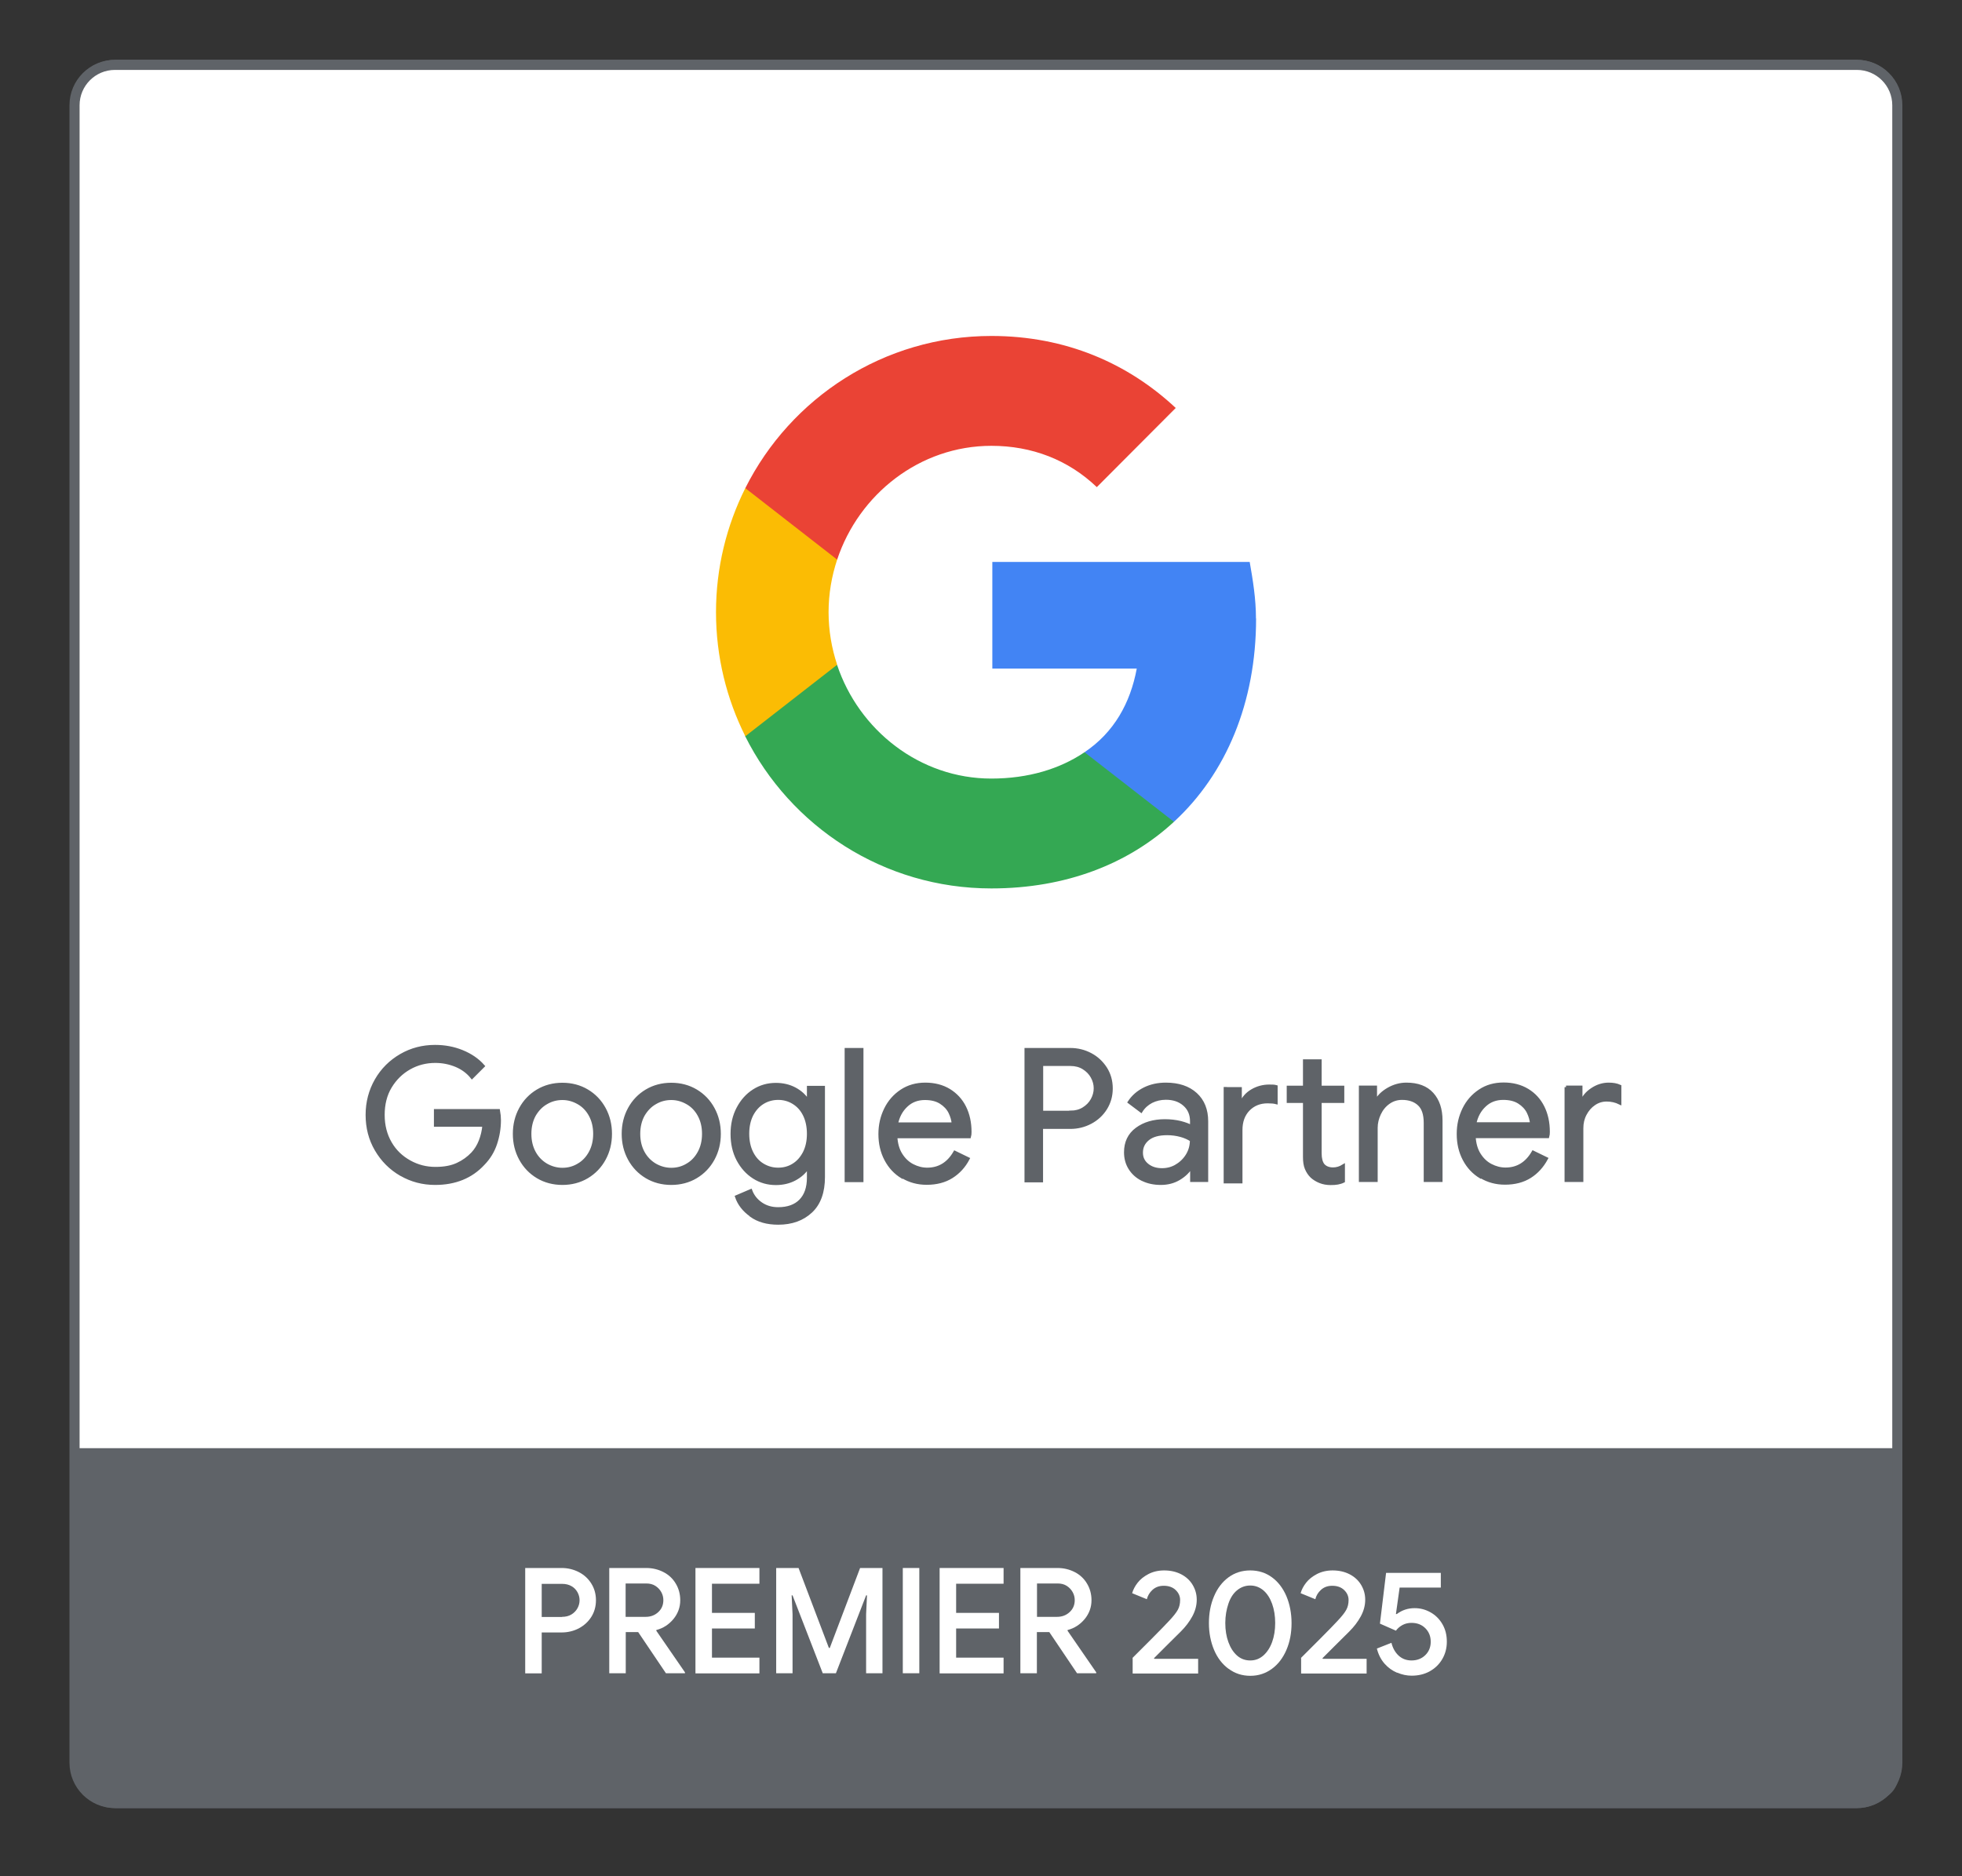 <svg width="138" height="132" viewBox="0 0 138 132" fill="none" xmlns="http://www.w3.org/2000/svg">
<rect x="0" y="0" width="138" height="132" fill="#333333" stroke="none"/>
<path d="M130.572 126.851H8.158C6.592 126.851 5.314 125.583 5.314 124.008V7.406C5.314 5.84 6.583 4.563 8.158 4.563H130.572C132.137 4.563 133.415 5.831 133.415 7.406V124.008C133.415 125.574 132.146 126.851 130.572 126.851Z" fill="white"/>
<path d="M130.572 126.851H8.158C6.592 126.851 5.314 125.583 5.314 124.008V7.406C5.314 5.84 6.583 4.563 8.158 4.563H130.572C132.137 4.563 133.415 5.831 133.415 7.406V124.008C133.415 125.574 132.146 126.851 130.572 126.851Z" stroke="#5F6368" stroke-width="0.711" stroke-miterlimit="10"/>
<path d="M130.608 126.851H8.085C6.52 126.851 5.242 125.583 5.242 124.008V7.406C5.242 5.84 6.511 4.563 8.085 4.563H130.608C132.173 4.563 133.451 5.831 133.451 7.406V124.008C133.451 125.574 132.182 126.851 130.608 126.851Z" fill="white"/>
<path d="M5.242 101.884V122.451C5.242 125.564 6.367 126.851 9.642 126.851H129.051C132.515 126.851 134.188 126.851 133.451 122.451V101.884H5.242Z" fill="#5F6368"/>
<path d="M130.608 126.851H8.085C6.52 126.851 5.242 125.583 5.242 124.008V7.406C5.242 5.84 6.511 4.563 8.085 4.563H130.608C132.173 4.563 133.451 5.831 133.451 7.406V124.008C133.451 125.574 132.182 126.851 130.608 126.851Z" stroke="#5F6368" stroke-width="0.711" stroke-miterlimit="10"/>
<path d="M28.203 82.622C27.475 82.199 26.899 81.623 26.467 80.885C26.035 80.148 25.828 79.329 25.828 78.438C25.828 77.547 26.044 76.729 26.467 75.991C26.89 75.253 27.475 74.677 28.203 74.254C28.932 73.832 29.733 73.625 30.597 73.625C31.271 73.625 31.91 73.742 32.504 73.985C33.098 74.228 33.593 74.561 33.98 75.001L33.197 75.784C32.909 75.424 32.531 75.145 32.081 74.956C31.622 74.767 31.136 74.668 30.615 74.668C29.967 74.668 29.355 74.821 28.797 75.136C28.239 75.451 27.79 75.892 27.448 76.459C27.106 77.026 26.944 77.691 26.944 78.438C26.944 79.185 27.115 79.842 27.448 80.418C27.78 80.993 28.239 81.425 28.806 81.74C29.373 82.055 29.976 82.208 30.624 82.208C31.271 82.208 31.757 82.109 32.171 81.92C32.585 81.731 32.945 81.47 33.242 81.155C33.467 80.912 33.647 80.624 33.782 80.283C33.916 79.941 34.007 79.572 34.042 79.158H30.633V78.141H35.059C35.104 78.384 35.122 78.6 35.122 78.807C35.122 79.374 35.032 79.923 34.852 80.463C34.672 81.002 34.384 81.47 33.989 81.875C33.143 82.793 32.009 83.252 30.606 83.252C29.742 83.252 28.941 83.045 28.212 82.622H28.203ZM37.821 82.793C37.308 82.487 36.904 82.064 36.616 81.533C36.328 81.002 36.184 80.418 36.184 79.77C36.184 79.122 36.328 78.537 36.616 78.006C36.904 77.475 37.308 77.053 37.821 76.747C38.334 76.441 38.919 76.288 39.558 76.288C40.197 76.288 40.781 76.441 41.294 76.747C41.807 77.053 42.212 77.475 42.5 78.006C42.788 78.537 42.932 79.122 42.932 79.77C42.932 80.418 42.788 81.002 42.5 81.533C42.212 82.064 41.807 82.487 41.294 82.793C40.781 83.099 40.197 83.252 39.558 83.252C38.919 83.252 38.334 83.099 37.821 82.793ZM40.682 81.965C41.033 81.767 41.312 81.47 41.519 81.092C41.726 80.715 41.834 80.274 41.834 79.77C41.834 79.266 41.726 78.825 41.519 78.447C41.312 78.069 41.033 77.781 40.682 77.584C40.331 77.385 39.962 77.278 39.558 77.278C39.153 77.278 38.775 77.376 38.424 77.584C38.073 77.781 37.794 78.078 37.578 78.447C37.371 78.825 37.263 79.266 37.263 79.77C37.263 80.274 37.371 80.715 37.578 81.092C37.785 81.47 38.073 81.758 38.424 81.965C38.775 82.163 39.153 82.271 39.558 82.271C39.962 82.271 40.34 82.172 40.682 81.965ZM45.478 82.793C44.965 82.487 44.56 82.064 44.272 81.533C43.984 81.002 43.84 80.418 43.84 79.77C43.84 79.122 43.984 78.537 44.272 78.006C44.56 77.475 44.965 77.053 45.478 76.747C45.991 76.441 46.575 76.288 47.214 76.288C47.853 76.288 48.438 76.441 48.951 76.747C49.464 77.053 49.868 77.475 50.156 78.006C50.444 78.537 50.588 79.122 50.588 79.77C50.588 80.418 50.444 81.002 50.156 81.533C49.868 82.064 49.464 82.487 48.951 82.793C48.438 83.099 47.853 83.252 47.214 83.252C46.575 83.252 45.991 83.099 45.478 82.793ZM48.339 81.965C48.69 81.767 48.969 81.47 49.176 81.092C49.383 80.715 49.49 80.274 49.49 79.77C49.49 79.266 49.383 78.825 49.176 78.447C48.969 78.069 48.69 77.781 48.339 77.584C47.988 77.385 47.619 77.278 47.214 77.278C46.809 77.278 46.431 77.376 46.081 77.584C45.73 77.781 45.451 78.078 45.235 78.447C45.028 78.825 44.92 79.266 44.92 79.77C44.92 80.274 45.028 80.715 45.235 81.092C45.442 81.47 45.73 81.758 46.081 81.965C46.431 82.163 46.809 82.271 47.214 82.271C47.619 82.271 47.997 82.172 48.339 81.965ZM52.819 85.492C52.316 85.132 51.983 84.7 51.812 84.196L52.801 83.773C52.945 84.151 53.188 84.457 53.53 84.691C53.872 84.925 54.268 85.042 54.736 85.042C55.41 85.042 55.941 84.853 56.31 84.475C56.679 84.097 56.868 83.558 56.868 82.856V82.127H56.814C56.598 82.46 56.301 82.73 55.905 82.946C55.519 83.153 55.069 83.261 54.574 83.261C54.007 83.261 53.494 83.117 53.026 82.82C52.559 82.523 52.19 82.109 51.911 81.587C51.632 81.056 51.497 80.454 51.497 79.779C51.497 79.104 51.632 78.51 51.911 77.979C52.19 77.448 52.559 77.035 53.026 76.738C53.494 76.441 54.007 76.297 54.574 76.297C55.069 76.297 55.519 76.405 55.905 76.612C56.292 76.819 56.598 77.098 56.814 77.439H56.868V76.504H57.912V82.811C57.912 83.863 57.624 84.673 57.039 85.222C56.454 85.771 55.689 86.05 54.736 86.05C53.962 86.05 53.323 85.87 52.828 85.51V85.492H52.819ZM55.806 81.965C56.13 81.767 56.382 81.479 56.58 81.101C56.769 80.724 56.868 80.283 56.868 79.77C56.868 79.257 56.769 78.798 56.58 78.42C56.391 78.042 56.13 77.763 55.806 77.566C55.483 77.368 55.123 77.269 54.736 77.269C54.349 77.269 53.98 77.368 53.656 77.566C53.332 77.763 53.071 78.051 52.873 78.429C52.684 78.807 52.586 79.248 52.586 79.761C52.586 80.274 52.684 80.724 52.873 81.101C53.062 81.479 53.323 81.767 53.656 81.965C53.989 82.163 54.34 82.262 54.736 82.262C55.132 82.262 55.492 82.163 55.806 81.965ZM59.522 73.841H60.62V83.054H59.522V73.841ZM63.472 82.811C62.977 82.514 62.59 82.1 62.311 81.569C62.032 81.038 61.897 80.445 61.897 79.788C61.897 79.131 62.032 78.573 62.293 78.033C62.554 77.502 62.923 77.08 63.409 76.756C63.886 76.441 64.444 76.279 65.082 76.279C65.721 76.279 66.279 76.423 66.756 76.711C67.224 76.999 67.593 77.394 67.844 77.898C68.096 78.402 68.222 78.987 68.222 79.635C68.222 79.761 68.213 79.878 68.186 79.968H63.004C63.031 80.463 63.148 80.885 63.364 81.227C63.58 81.569 63.85 81.83 64.183 82.001C64.516 82.172 64.858 82.262 65.217 82.262C66.054 82.262 66.702 81.866 67.161 81.074L68.087 81.524C67.808 82.055 67.422 82.478 66.936 82.784C66.45 83.09 65.865 83.243 65.181 83.243C64.552 83.243 63.994 83.09 63.499 82.793L63.472 82.811ZM67.053 79.077C67.035 78.807 66.954 78.528 66.819 78.249C66.684 77.979 66.468 77.745 66.171 77.556C65.874 77.368 65.505 77.278 65.055 77.278C64.543 77.278 64.102 77.439 63.751 77.772C63.391 78.105 63.157 78.537 63.049 79.077H67.053ZM72.172 73.841H75.276C75.789 73.841 76.266 73.958 76.707 74.192C77.147 74.425 77.489 74.749 77.759 75.163C78.02 75.577 78.155 76.045 78.155 76.576C78.155 77.107 78.02 77.566 77.759 77.988C77.498 78.402 77.147 78.726 76.707 78.96C76.266 79.194 75.789 79.311 75.276 79.311H73.252V83.072H72.172V73.841ZM75.303 78.249C75.645 78.249 75.951 78.168 76.212 78.006C76.473 77.844 76.68 77.638 76.824 77.376C76.968 77.116 77.04 76.846 77.04 76.567C77.04 76.288 76.968 76.018 76.824 75.757C76.68 75.496 76.473 75.289 76.212 75.127C75.951 74.965 75.645 74.884 75.303 74.884H73.261V78.258H75.303V78.249ZM80.35 82.973C79.973 82.784 79.685 82.523 79.478 82.19C79.271 81.857 79.172 81.488 79.172 81.065C79.172 80.373 79.433 79.824 79.955 79.437C80.476 79.05 81.142 78.852 81.934 78.852C82.33 78.852 82.699 78.897 83.032 78.978C83.374 79.068 83.634 79.167 83.814 79.275V78.879C83.814 78.393 83.643 77.997 83.302 77.7C82.96 77.403 82.528 77.26 82.006 77.26C81.637 77.26 81.295 77.341 80.989 77.493C80.683 77.655 80.44 77.871 80.26 78.159L79.433 77.538C79.694 77.143 80.045 76.837 80.494 76.612C80.944 76.387 81.448 76.279 81.997 76.279C82.888 76.279 83.589 76.513 84.102 76.981C84.615 77.448 84.867 78.087 84.867 78.888V83.045H83.823V82.109H83.769C83.58 82.424 83.302 82.694 82.924 82.919C82.546 83.144 82.123 83.252 81.646 83.252C81.169 83.252 80.737 83.162 80.359 82.973H80.35ZM82.771 82.01C83.086 81.821 83.338 81.569 83.526 81.254C83.715 80.939 83.805 80.588 83.805 80.211C83.598 80.076 83.347 79.959 83.05 79.878C82.753 79.797 82.429 79.752 82.096 79.752C81.493 79.752 81.043 79.878 80.737 80.13C80.431 80.382 80.278 80.697 80.278 81.092C80.278 81.452 80.413 81.74 80.692 81.965C80.971 82.19 81.313 82.298 81.736 82.298C82.105 82.298 82.447 82.208 82.762 82.019H82.771V82.01ZM86.19 76.594H87.233V77.638H87.287C87.44 77.251 87.701 76.954 88.07 76.738C88.439 76.522 88.844 76.414 89.276 76.414C89.465 76.414 89.626 76.414 89.752 76.45V77.566C89.609 77.529 89.41 77.511 89.159 77.511C88.601 77.511 88.151 77.7 87.8 78.06C87.449 78.429 87.278 78.906 87.278 79.5V83.144H86.181V76.585H86.19V76.594ZM92.847 83.126C92.623 83.036 92.433 82.919 92.272 82.775C92.101 82.613 91.975 82.415 91.885 82.199C91.795 81.983 91.759 81.713 91.759 81.398V77.484H90.616V76.495H91.759V74.641H92.847V76.495H94.44V77.484H92.847V81.137C92.847 81.506 92.919 81.776 93.054 81.956C93.216 82.145 93.45 82.244 93.765 82.244C94.017 82.244 94.251 82.172 94.485 82.028V83.099C94.359 83.162 94.224 83.198 94.089 83.225C93.954 83.252 93.783 83.261 93.585 83.261C93.315 83.261 93.072 83.216 92.847 83.126ZM95.7 76.486H96.743V77.448H96.797C96.977 77.125 97.265 76.846 97.661 76.621C98.057 76.396 98.48 76.279 98.92 76.279C99.712 76.279 100.315 76.504 100.729 76.963C101.143 77.421 101.35 78.042 101.35 78.834V83.045H100.252V79.005C100.252 78.393 100.108 77.952 99.811 77.682C99.523 77.412 99.118 77.269 98.615 77.269C98.264 77.269 97.949 77.368 97.67 77.566C97.391 77.763 97.175 78.024 97.022 78.348C96.869 78.672 96.788 79.005 96.788 79.356V83.045H95.691V76.486H95.7ZM104.148 82.802C103.653 82.505 103.266 82.091 102.987 81.56C102.708 81.029 102.573 80.436 102.573 79.779C102.573 79.122 102.708 78.564 102.969 78.024C103.23 77.493 103.599 77.071 104.085 76.747C104.571 76.423 105.119 76.27 105.758 76.27C106.397 76.27 106.955 76.414 107.432 76.702C107.909 76.99 108.268 77.385 108.52 77.889C108.772 78.393 108.898 78.978 108.898 79.626C108.898 79.752 108.889 79.869 108.862 79.959H103.68C103.707 80.454 103.824 80.876 104.04 81.218C104.256 81.56 104.526 81.821 104.859 81.992C105.191 82.163 105.533 82.253 105.893 82.253C106.73 82.253 107.378 81.857 107.837 81.065L108.763 81.515C108.475 82.046 108.097 82.469 107.612 82.775C107.126 83.081 106.541 83.234 105.857 83.234C105.227 83.234 104.67 83.081 104.175 82.784L104.148 82.802ZM107.729 79.068C107.711 78.798 107.63 78.519 107.495 78.24C107.36 77.97 107.144 77.736 106.847 77.547C106.55 77.359 106.181 77.269 105.731 77.269C105.218 77.269 104.778 77.43 104.427 77.763C104.067 78.096 103.833 78.528 103.725 79.068H107.729ZM110.149 76.486H111.192V77.538H111.246C111.372 77.179 111.624 76.882 111.993 76.639C112.362 76.396 112.749 76.279 113.154 76.279C113.451 76.279 113.712 76.324 113.928 76.423V77.593C113.649 77.457 113.343 77.385 113.001 77.385C112.686 77.385 112.389 77.475 112.128 77.655C111.858 77.835 111.651 78.078 111.489 78.384C111.327 78.69 111.255 79.014 111.255 79.374V83.045H110.158V76.486H110.149Z" fill="#5F6368" stroke="#5F6368" stroke-width="0.225" stroke-miterlimit="10"/>
<path d="M88.34 43.511C88.34 42.135 88.124 40.812 87.899 39.534H69.797V47.038H79.955C79.505 49.467 78.353 51.528 76.293 52.913V57.807H82.582C86.243 54.425 88.349 49.422 88.349 43.511H88.34Z" fill="#4284F4"/>
<path d="M69.733 62.504C74.961 62.504 79.36 60.785 82.572 57.816L76.283 52.922C74.556 54.091 72.334 54.775 69.725 54.775C64.686 54.775 60.404 51.365 58.874 46.768H52.414V51.797C55.599 58.149 62.149 62.504 69.725 62.504H69.733Z" fill="#34A853"/>
<path d="M58.882 46.768C58.495 45.599 58.279 44.357 58.279 43.07C58.279 41.784 58.495 40.542 58.882 39.373V34.343H52.422C51.108 36.97 50.361 39.931 50.361 43.07C50.361 46.21 51.108 49.17 52.422 51.798L58.882 46.768Z" fill="#FBBC04"/>
<path d="M69.732 31.365C72.575 31.365 75.13 32.345 77.146 34.271L82.697 28.702C79.341 25.562 74.96 23.636 69.732 23.636C62.166 23.636 55.607 27.991 52.422 34.343L58.882 39.372C60.411 34.775 64.685 31.365 69.732 31.365Z" fill="#EA4335"/>
<path d="M36.941 110.314H39.506C39.937 110.314 40.342 110.413 40.711 110.602C41.08 110.791 41.377 111.061 41.593 111.412C41.809 111.754 41.917 112.15 41.917 112.582C41.917 113.014 41.809 113.409 41.593 113.751C41.377 114.093 41.08 114.363 40.711 114.561C40.342 114.75 39.937 114.849 39.506 114.849H38.102V117.728H36.941V110.323V110.314ZM39.533 113.751C39.785 113.751 40.009 113.697 40.198 113.58C40.387 113.463 40.522 113.319 40.621 113.14C40.72 112.96 40.765 112.771 40.765 112.582C40.765 112.393 40.72 112.204 40.621 112.024C40.522 111.844 40.387 111.7 40.198 111.592C40.009 111.484 39.794 111.43 39.533 111.43H38.102V113.76H39.533V113.751Z" fill="white"/>
<path d="M42.844 110.314H45.453C45.894 110.314 46.299 110.413 46.667 110.602C47.036 110.791 47.324 111.061 47.531 111.412C47.738 111.754 47.846 112.15 47.846 112.582C47.846 113.077 47.684 113.517 47.369 113.904C47.045 114.291 46.65 114.552 46.164 114.678V114.732L48.179 117.656V117.719H46.839L44.886 114.822H44.013V117.719H42.853V110.314H42.844ZM45.417 113.751C45.759 113.751 46.056 113.643 46.299 113.418C46.542 113.194 46.658 112.915 46.658 112.573C46.658 112.384 46.614 112.195 46.515 112.015C46.416 111.835 46.281 111.691 46.101 111.574C45.921 111.457 45.705 111.403 45.462 111.403H44.004V113.751H45.426H45.417Z" fill="white"/>
<path d="M48.916 110.314H53.415V111.421H50.077V113.472H53.091V114.57H50.077V116.621H53.415V117.728H48.916V110.323V110.314Z" fill="white"/>
<path d="M54.594 110.314H56.168L58.301 115.938H58.364L60.496 110.314H62.07V117.719H60.919V113.571L60.982 112.24H60.919L58.795 117.719H57.869L55.745 112.24H55.682L55.745 113.571V117.719H54.594V110.314Z" fill="white"/>
<path d="M63.5 110.314H64.661V117.719H63.5V110.314Z" fill="white"/>
<path d="M66.09 110.314H70.588V111.421H67.251V113.472H70.264V114.57H67.251V116.621H70.588V117.728H66.09V110.323V110.314Z" fill="white"/>
<path d="M71.769 110.314H74.379C74.82 110.314 75.224 110.413 75.593 110.602C75.962 110.791 76.25 111.061 76.457 111.412C76.664 111.754 76.772 112.15 76.772 112.582C76.772 113.077 76.61 113.517 76.295 113.904C75.971 114.291 75.575 114.552 75.09 114.678V114.732L77.105 117.656V117.719H75.755L73.803 114.822H72.93V117.719H71.769V110.314ZM74.352 113.751C74.694 113.751 74.99 113.643 75.233 113.418C75.476 113.194 75.593 112.915 75.593 112.573C75.593 112.384 75.548 112.195 75.449 112.015C75.35 111.835 75.215 111.691 75.035 111.574C74.856 111.457 74.64 111.403 74.397 111.403H72.939V113.751H74.361H74.352Z" fill="white"/>
<path d="M79.649 116.648C79.874 116.423 80.306 115.992 80.953 115.344C81.601 114.696 82.033 114.246 82.249 114.012C82.537 113.706 82.735 113.454 82.843 113.256C82.951 113.059 83.005 112.834 83.005 112.564C83.005 112.294 82.897 112.06 82.69 111.862C82.483 111.664 82.204 111.565 81.853 111.565C81.529 111.565 81.268 111.664 81.061 111.853C80.855 112.042 80.728 112.258 80.665 112.51L79.631 112.087C79.703 111.835 79.829 111.592 80.018 111.349C80.207 111.106 80.459 110.908 80.782 110.737C81.097 110.575 81.466 110.485 81.88 110.485C82.33 110.485 82.726 110.575 83.077 110.755C83.428 110.935 83.698 111.187 83.886 111.502C84.075 111.817 84.174 112.159 84.174 112.546C84.174 112.951 84.066 113.346 83.859 113.724C83.653 114.102 83.383 114.453 83.059 114.777C82.924 114.912 82.573 115.254 82.015 115.812L81.169 116.657L81.187 116.702H84.273V117.737H79.667V116.657L79.649 116.648Z" fill="white"/>
<path d="M86.408 117.404C85.967 117.08 85.625 116.63 85.391 116.073C85.157 115.515 85.031 114.885 85.031 114.192C85.031 113.499 85.148 112.87 85.391 112.303C85.625 111.745 85.967 111.295 86.408 110.971C86.849 110.647 87.362 110.485 87.937 110.485C88.513 110.485 89.026 110.647 89.467 110.971C89.908 111.295 90.241 111.736 90.484 112.303C90.717 112.861 90.843 113.499 90.843 114.192C90.843 114.885 90.726 115.506 90.484 116.073C90.241 116.639 89.908 117.08 89.467 117.404C89.026 117.728 88.522 117.899 87.946 117.899C87.371 117.899 86.858 117.737 86.417 117.404H86.408ZM88.864 116.468C89.125 116.234 89.332 115.92 89.476 115.524C89.62 115.128 89.692 114.678 89.692 114.183C89.692 113.688 89.62 113.238 89.476 112.834C89.332 112.438 89.134 112.123 88.864 111.889C88.594 111.664 88.288 111.547 87.937 111.547C87.586 111.547 87.272 111.664 87.002 111.889C86.732 112.114 86.534 112.429 86.399 112.834C86.264 113.238 86.183 113.679 86.183 114.183C86.183 114.687 86.255 115.128 86.399 115.524C86.543 115.92 86.741 116.234 87.002 116.468C87.263 116.702 87.577 116.819 87.937 116.819C88.297 116.819 88.594 116.702 88.864 116.468Z" fill="white"/>
<path d="M91.499 116.648C91.723 116.423 92.155 115.992 92.803 115.344C93.451 114.696 93.883 114.246 94.099 114.012C94.386 113.706 94.585 113.454 94.692 113.256C94.8 113.059 94.854 112.834 94.854 112.564C94.854 112.294 94.746 112.06 94.54 111.862C94.332 111.664 94.054 111.565 93.703 111.565C93.379 111.565 93.118 111.664 92.911 111.853C92.704 112.042 92.578 112.258 92.515 112.51L91.481 112.087C91.552 111.835 91.678 111.592 91.867 111.349C92.056 111.106 92.308 110.908 92.632 110.737C92.947 110.575 93.316 110.485 93.73 110.485C94.18 110.485 94.576 110.575 94.926 110.755C95.277 110.935 95.547 111.187 95.736 111.502C95.925 111.817 96.024 112.159 96.024 112.546C96.024 112.951 95.916 113.346 95.709 113.724C95.502 114.102 95.232 114.453 94.908 114.777C94.773 114.912 94.422 115.254 93.865 115.812L93.019 116.657L93.037 116.702H96.123V117.737H91.516V116.657L91.499 116.648Z" fill="white"/>
<path d="M98.265 117.683C97.932 117.539 97.635 117.332 97.384 117.044C97.132 116.756 96.952 116.405 96.844 115.982L97.869 115.577C97.959 115.946 98.13 116.252 98.373 116.477C98.616 116.702 98.922 116.819 99.282 116.819C99.669 116.819 99.993 116.693 100.245 116.45C100.497 116.207 100.632 115.892 100.632 115.505C100.632 115.119 100.506 114.804 100.254 114.552C100.002 114.3 99.678 114.174 99.282 114.174C99.057 114.174 98.85 114.219 98.661 114.318C98.472 114.417 98.31 114.552 98.184 114.723L97.06 114.228L97.492 110.656H101.342V111.691H98.445L98.184 113.553H98.247C98.607 113.283 99.021 113.139 99.498 113.139C99.903 113.139 100.272 113.238 100.623 113.436C100.973 113.634 101.252 113.913 101.459 114.273C101.666 114.633 101.765 115.038 101.765 115.496C101.765 115.955 101.657 116.36 101.441 116.729C101.225 117.098 100.928 117.377 100.56 117.584C100.182 117.791 99.759 117.89 99.291 117.89C98.949 117.89 98.607 117.818 98.274 117.674L98.265 117.683Z" fill="white"/>
</svg>
